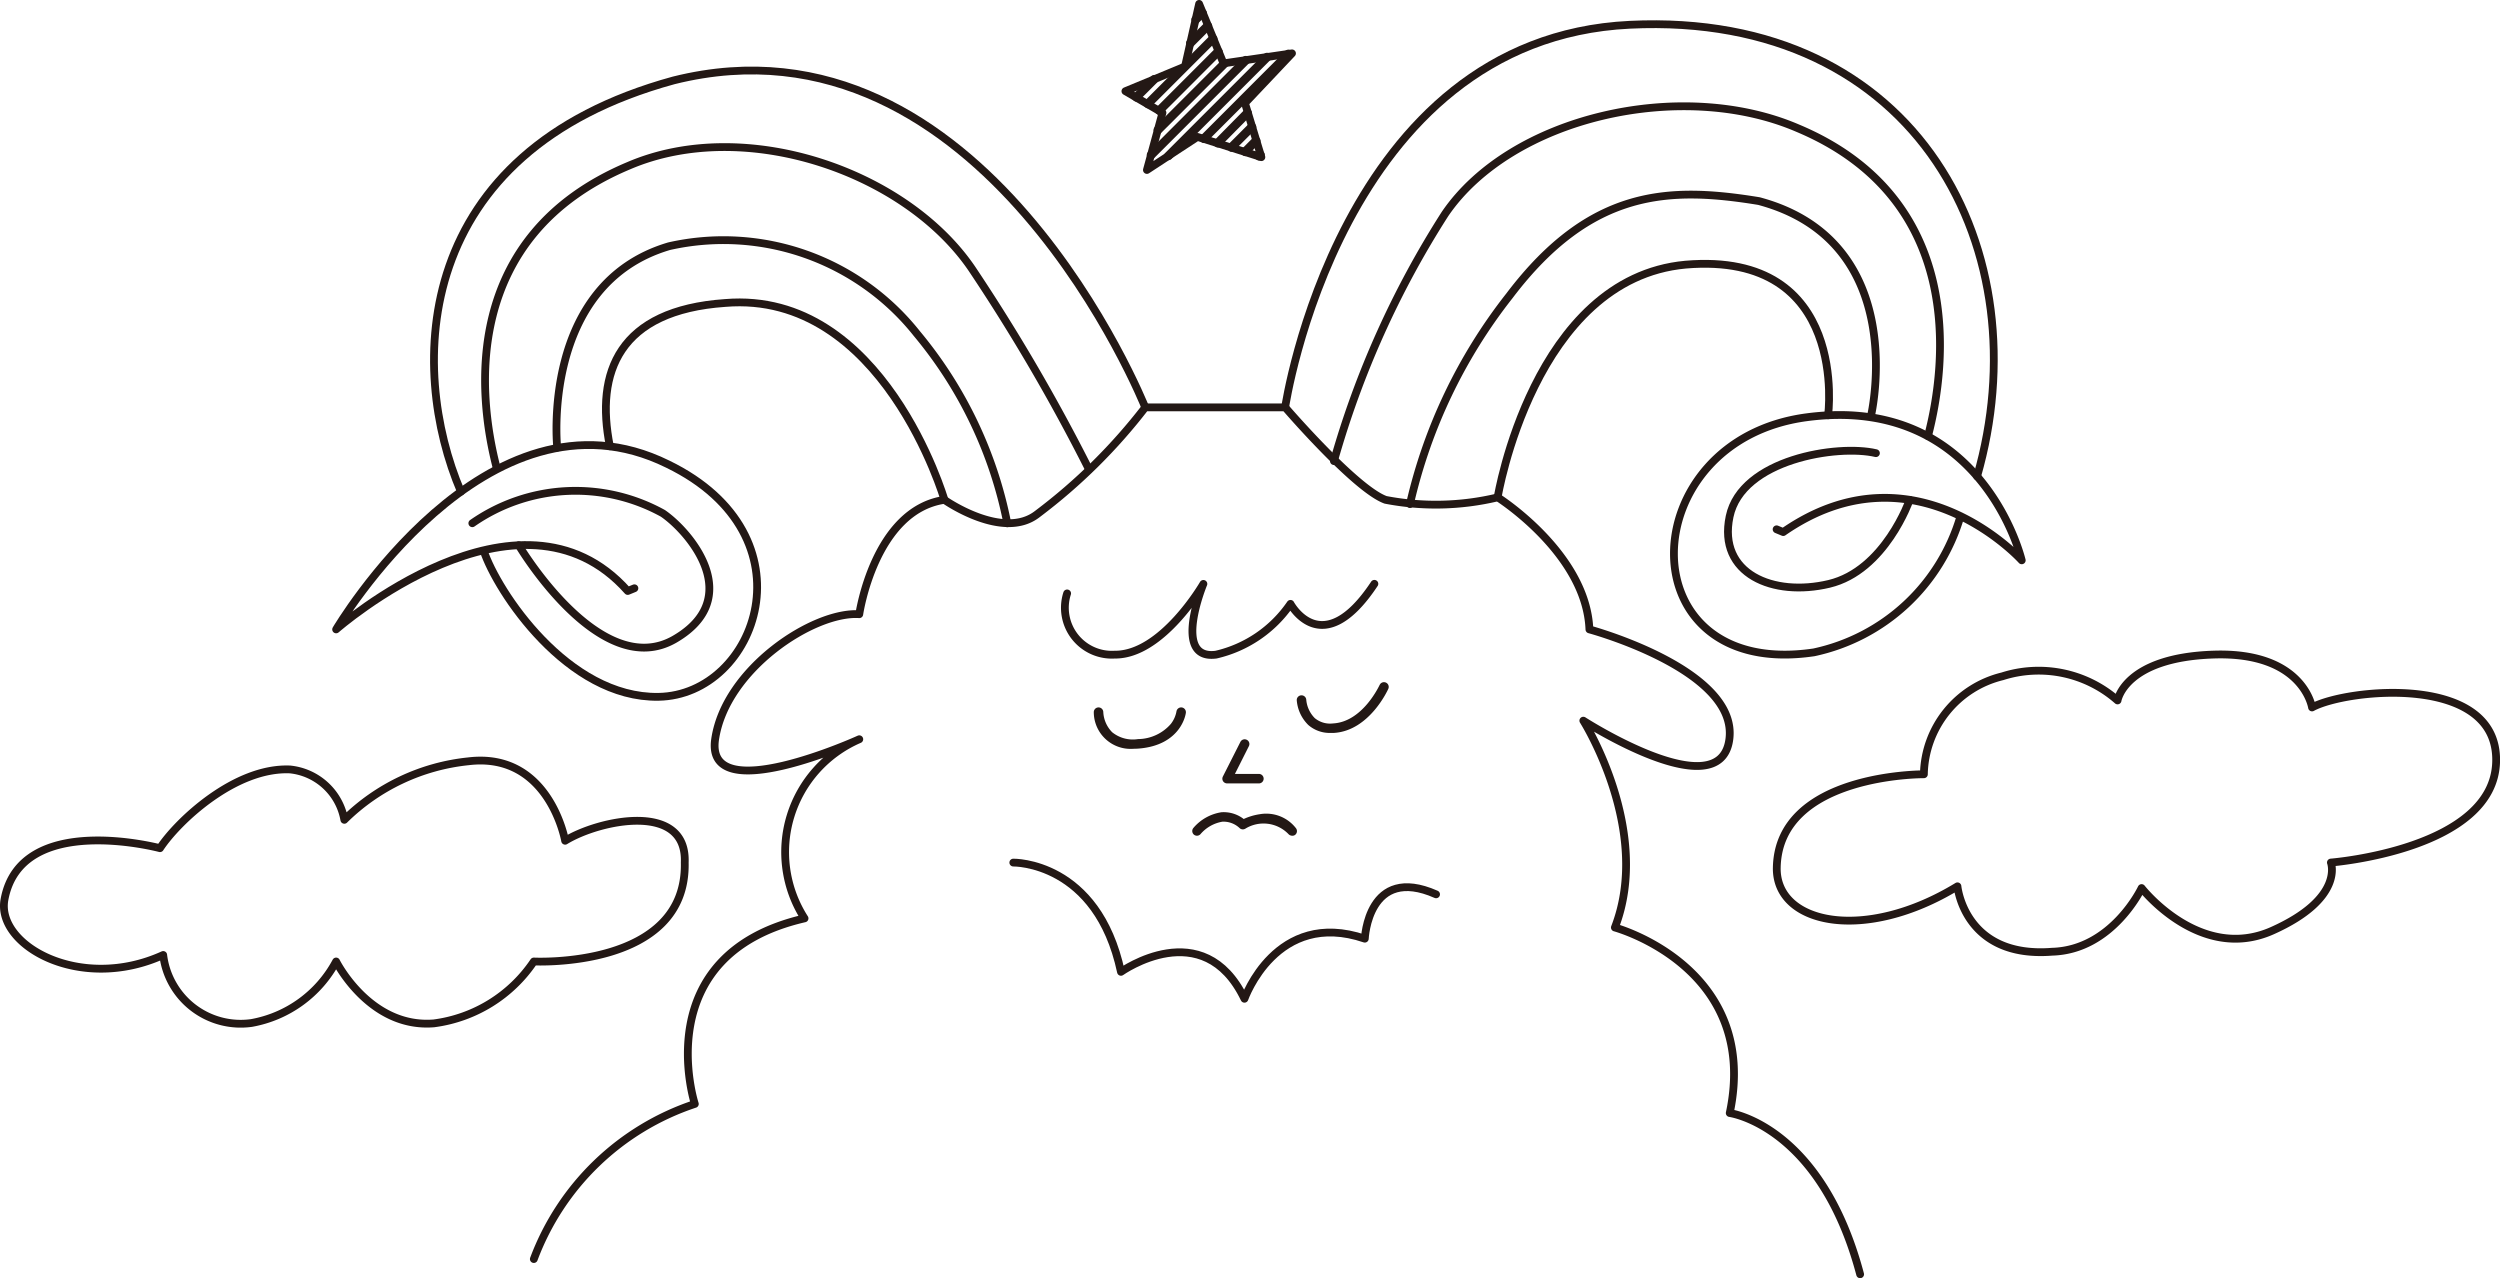 <svg xmlns="http://www.w3.org/2000/svg" width="99.845" height="51.047" viewBox="0 0 99.845 51.047">
  <defs>
    <style>
      .cls-1 {
        fill: none;
        stroke: #231815;
        stroke-linecap: round;
        stroke-linejoin: round;
        stroke-width: 0.311px;
      }
    </style>
  </defs>
  <g id="レイヤー_2" data-name="レイヤー 2">
    <g id="design">
      <g>
        <path class="cls-1" d="M21.32,50.284a10.349,10.349,0,0,1,6.43-6.195s-1.935-5.953,4.382-7.411a4.91,4.91,0,0,1,2.186-7.154s-6.17,2.809-5.757,0,3.935-5.116,5.757-4.994c0,0,.608-4.154,3.4-4.567,0,0,2.344,1.651,3.723.558a22.463,22.463,0,0,0,4.3-4.252h5.588s2.8,3.257,4.009,3.694a10.608,10.608,0,0,0,4.478-.1s3.54,2.237,3.662,5.274c0,0,5.953,1.607,5.589,4.387s-5.832-.742-5.832-.742,2.763,4.373,1.26,8.261c0,0,5.818,1.579,4.587,7.41,0,0,3.629.486,5.208,6.439"/>
        <path class="cls-1" d="M25.337,23.494l-.266.109c-4.338-4.887-11.647,1.534-11.647,1.534s6-10.179,13.245-6.6c5.9,2.861,3.562,9.226-.368,9.293-3.636.061-6.449-4.213-6.987-5.845"/>
        <path class="cls-1" d="M37.72,19.963s-2.445-8.387-8.755-7.863c-4.244.293-5.2,2.761-4.608,5.724"/>
        <path class="cls-1" d="M45.738,16.269S39.3.113,26.908,3.21c-10.447,2.854-10.625,11.451-8.5,16.424"/>
        <path class="cls-1" d="M51.326,16.269S53.507,1.546,65.092.989s16.431,9.124,13.869,18.036"/>
        <path class="cls-1" d="M59.813,19.863s1.436-8.737,7.507-9.294c6.573-.556,5.691,6.017,5.691,6.017"/>
        <path class="cls-1" d="M42.619,23.7a1.876,1.876,0,0,0,1.9,2.445c1.9.021,3.542-2.825,3.542-2.825s-1.265,3.057.505,2.825a4.951,4.951,0,0,0,2.973-2.028s1.264,2.351,3.351-.8"/>
        <path class="cls-1" d="M40.469,34.45s3.352-.063,4.3,4.364c0,0,3.286-2.34,4.932,1.075,0,0,1.266-3.605,4.807-2.4,0,0,.127-2.973,2.846-1.771"/>
        <path class="cls-1" d="M.179,35.926C-.158,37.754,3.2,39.649,6.518,38.14a3.117,3.117,0,0,0,3.522,2.717A4.789,4.789,0,0,0,13.424,38.4s1.342,2.682,3.909,2.471A5.7,5.7,0,0,0,21.32,38.4s6.128.308,6.027-3.952c.1-2.448-3.415-1.706-4.777-.87,0,0-.629-3.561-3.863-3.173a8.26,8.26,0,0,0-4.955,2.337,2.458,2.458,0,0,0-2.169-2.012c-2.2-.094-4.489,2.072-5.194,3.145C6.389,33.877.829,32.389.179,35.926Z"/>
        <path class="cls-1" d="M70.961,34.654c-.041,2.257,3.5,3.012,7.216.744,0,0,.275,2.887,3.78,2.612,2.406-.069,3.574-2.543,3.574-2.543s2.337,2.993,5.224,1.7,2.336-2.719,2.336-2.719,6.53-.512,6.6-4.043-5.979-2.9-7.353-2.151c0,0-.344-2.225-3.918-2.112s-3.849,1.832-3.849,1.832a4.771,4.771,0,0,0-4.6-.963,4.107,4.107,0,0,0-3.135,3.912S71.03,30.887,70.961,34.654Z"/>
        <polygon class="cls-1" points="47.89 0.155 47.327 2.656 44.946 3.642 46.427 4.505 45.805 6.789 47.823 5.467 50.377 6.277 49.721 4.118 51.6 2.131 48.865 2.531 47.89 0.155"/>
        <path class="cls-1" d="M19.837,18.69c-.762-2.917-1.428-9.259,5.275-12.073,4.635-1.986,11.05.22,13.7,4.11a75.445,75.445,0,0,1,4.678,8.015"/>
        <path class="cls-1" d="M22.254,17.875s-.683-6.517,4.468-8.042a9.861,9.861,0,0,1,9.894,3.488A16.933,16.933,0,0,1,40.23,20.9"/>
        <path class="cls-1" d="M77,17.416c.763-2.917,1.492-9.491-5.211-12.3C67.152,3.125,60.356,4.66,57.708,8.55a36.892,36.892,0,0,0-4.434,9.865"/>
        <path class="cls-1" d="M74.722,16.618s1.637-6.95-4.473-8.587c-3.559-.58-6.71-.52-9.966,3.784a21.011,21.011,0,0,0-3.973,8.317"/>
        <rect class="cls-1" x="47.366" y="3.831" width="4.8" height="0.034" transform="translate(11.869 36.333) rotate(-45.024)"/>
        <rect class="cls-1" x="45.841" y="4.235" width="5.592" height="0.034" transform="translate(11.239 35.637) rotate(-45)"/>
        <rect class="cls-1" x="45.179" y="4.282" width="5.373" height="0.034" transform="translate(10.98 35.105) rotate(-45)"/>
        <rect class="cls-1" x="45.683" y="3.845" width="3.789" height="0.034" transform="translate(11.204 34.773) rotate(-45)"/>
        <rect class="cls-1" x="48.367" y="5.093" width="1.723" height="0.034" transform="translate(11.01 36.558) rotate(-45.376)"/>
        <rect class="cls-1" x="45.797" y="3.219" width="3.361" height="0.034" transform="translate(11.624 34.527) rotate(-45.011)"/>
        <rect class="cls-1" x="47.39" y="1.357" width="1.002" height="0.034" transform="translate(13.069 34.281) rotate(-45.024)"/>
        <rect class="cls-1" x="47.687" y="0.632" width="0.406" height="0.034" transform="translate(13.568 34.054) rotate(-45)"/>
        <rect class="cls-1" x="45.288" y="2.829" width="3.711" height="0.034" transform="translate(11.796 34.169) rotate(-45)"/>
        <rect class="cls-1" x="45.222" y="3.511" width="1.028" height="0.034" transform="translate(10.896 33.367) rotate(-44.989)"/>
        <polygon class="cls-1" points="50.282 6.256 50.259 6.231 50.333 6.157 50.356 6.182 50.282 6.256"/>
        <polygon class="cls-1" points="49.182 5.906 49.158 5.882 49.995 5.045 50.019 5.07 49.182 5.906"/>
        <rect class="cls-1" x="49.626" y="5.824" width="0.644" height="0.034" transform="translate(10.512 37.046) rotate(-45.025)"/>
        <path class="cls-1" d="M70.954,21.14l.265.11c5.236-3.635,9.525,1.128,9.525,1.128s-1.56-6.64-8.578-5.715-7.241,10.505.278,9.391A7.8,7.8,0,0,0,78.3,20.611"/>
        <path class="cls-1" d="M45.267,29.749a1.316,1.316,0,0,1-1.428-1.307.034.034,0,0,1,.034-.034h0a.035.035,0,0,1,.035.034,1.386,1.386,0,0,0,.405.917,1.467,1.467,0,0,0,1.15.314,1.916,1.916,0,0,0,1.42-.664,1.291,1.291,0,0,0,.256-.571.034.034,0,0,1,.038-.03.035.035,0,0,1,.03.038c0,.012-.148,1.168-1.739,1.295C45.4,29.747,45.332,29.749,45.267,29.749Z"/>
        <path class="cls-1" d="M53.147,29.116a1.146,1.146,0,0,1-.791-.276,1.4,1.4,0,0,1-.411-.886.035.035,0,0,1,.069,0,1.345,1.345,0,0,0,.388.839,1.111,1.111,0,0,0,.84.255c1.292-.065,1.988-1.612,2-1.628a.034.034,0,0,1,.062.028c-.007.016-.719,1.6-2.054,1.669Z"/>
        <path class="cls-1" d="M50.272,31.132H49.007a.034.034,0,0,1-.029-.016.035.035,0,0,1,0-.033l.7-1.383a.034.034,0,0,1,.046-.015.033.033,0,0,1,.015.045l-.671,1.334h1.21a.034.034,0,0,1,.034.034A.034.034,0,0,1,50.272,31.132Z"/>
        <path class="cls-1" d="M51.6,33.219a.032.032,0,0,1-.026-.012,1.541,1.541,0,0,0-1.917-.245.035.035,0,0,1-.04,0,1.091,1.091,0,0,0-.815-.3,1.635,1.635,0,0,0-.972.547.034.034,0,0,1-.048.005.035.035,0,0,1,0-.049,1.68,1.68,0,0,1,1.018-.571,1.151,1.151,0,0,1,.849.3,2.157,2.157,0,0,1,.686-.222,1.345,1.345,0,0,1,1.3.5.034.034,0,0,1-.006.048A.031.031,0,0,1,51.6,33.219Z"/>
        <path class="cls-1" d="M20.718,21.776s3.249,5.492,6.238,3.746c2.806-1.64.624-4.259-.48-5.019a7.212,7.212,0,0,0-7.612.394"/>
        <path class="cls-1" d="M76.269,19.963s-.984,2.824-3.219,3.356-4.452-.4-3.973-2.689,4.316-2.892,5.844-2.532"/>
      </g>
    </g>
  </g>
</svg>
